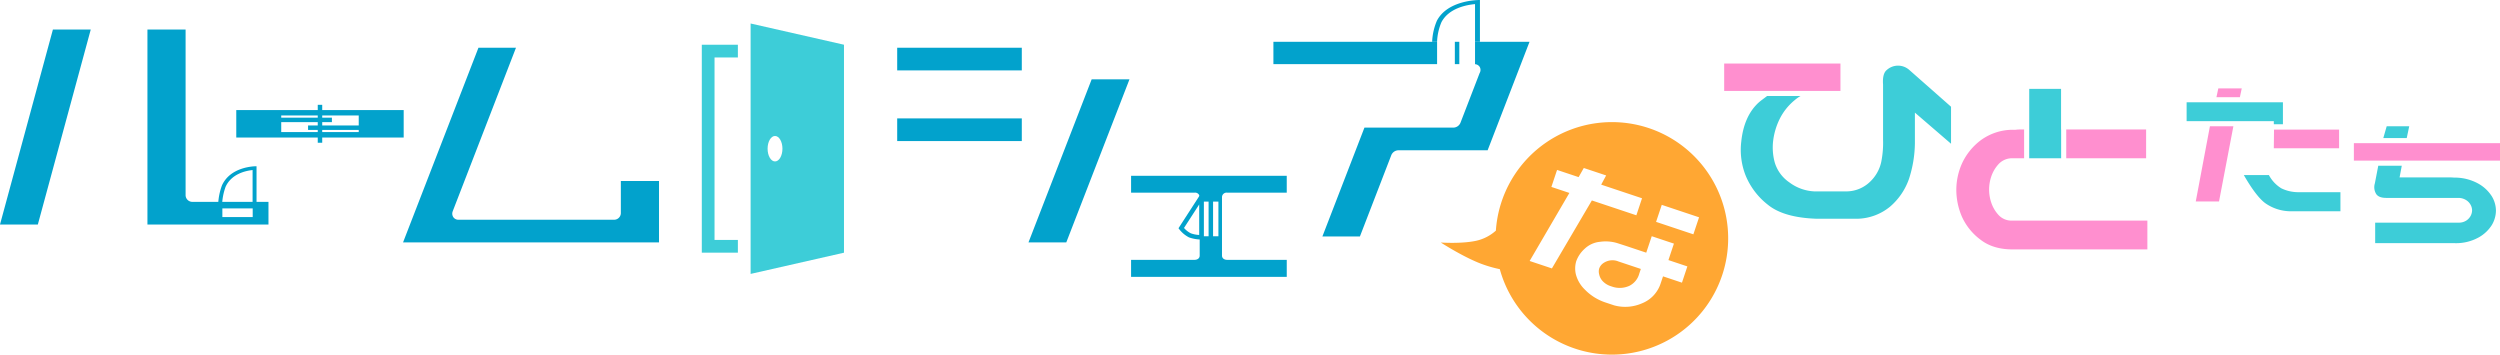 <svg xmlns="http://www.w3.org/2000/svg" width="838.605" height="118.965" viewBox="0 0 838.605 118.965"><defs><style>.cls-1{fill:#02a2cc}.cls-2{fill:#3dcdd8}.cls-3{fill:#ffa733}.cls-4{fill:#ff8fcf}</style></defs><g id="レイヤー_2" data-name="レイヤー 2"><g id="blue_yoko"><path class="cls-1" d="M12.692 75.31L30.44 9.911H17.746L0 75.31h12.692zm51.965-7.599a2.274 2.274 0 01-2.4-2.4v-55.4h-12.8v65.4h40.6v-7.6zm20.109 5.113H74.59v-2.912h10.176z"/><path class="cls-1" d="M74.5 68.716a19.6 19.6 0 011.17-6.05c1.97-4.348 6.723-5.381 9.06-5.625v11.675h1.323V55.765H86c-.719 0-8.7.143-11.553 6.443a20.828 20.828 0 00-1.273 6.508zm4.756-31.799v9.209h56.157v-9.209zm41.079 7.392h-26v-5.574h26z"/><path class="cls-1" d="M106.585 35.16h1.5v12.722h-1.5z"/><path class="cls-1" d="M91.334 39.467h20v1.5h-20zm12 2.609h20v1.5h-20zM135.2 81.31h85.859v-20.6h-12.8v10.6a2.272 2.272 0 01-2.4 2.4h-52a2.078 2.078 0 01-1.729-.772 2.11 2.11 0 01-.326-1.894l.056-.176 21.22-54.858h-12.587z"/><path class="cls-2" d="M247.515 80.493h-7.831v-61.22h7.831v-4.272h-12.102v69.763h12.102v-4.271zm4.271-72.61v84l31.322-7.119V15zm8.186 46.271c-1.376 0-2.491-1.912-2.491-4.271s1.115-4.271 2.491-4.271 2.492 1.912 2.492 4.271-1.116 4.271-2.492 4.271z"/><path class="cls-1" d="M300.955 16.011h41.8v7.599h-41.8zm0 23.7h41.8v7.6h-41.8zm56.723 41.599l21.197-54.7h-12.683l-21.196 54.7h12.682zm52.231 4.427V66.114a1.533 1.533 0 011.726-1.488h19.994v-5.658h-52.216v5.658H400.7a1.533 1.533 0 011.726 1.488v19.623c0 .853-.694 1.426-1.726 1.426h-21.29v5.72h52.22v-5.72h-20c-1.03 0-1.721-.573-1.721-1.426zm-1.2-6.483h-5V67.627h5z"/><path class="cls-1" d="M405.413 66.869h1.5v13.808h-1.5zm-1.62 13.48h-.75a12.752 12.752 0 01-4.19-.714 9.69 9.69 0 01-3.214-2.654l-.325-.42 8.479-13.111zm-6.628-3.887a7.4 7.4 0 002.279 1.794 9.564 9.564 0 002.849.562V68.532zm97.622-62.451v7.521a1.989 1.989 0 011.579.935 2.043 2.043 0 01-.045 2.067l-6.368 16.517a2.639 2.639 0 01-2.6 1.759h-29.662l-14.1 36.5h12.584l10.476-27.139a2.641 2.641 0 012.6-1.761h29.762l14.059-36.4zm-67.634 0h54.907v7.5h-54.907z"/><path class="cls-1" d="M482.053 14.011a18.8 18.8 0 011.457-6.546c2.452-4.7 8.368-5.821 11.277-6.085v12.631h1.646V0h-.065c-.9 0-10.827.155-14.38 6.97a19.979 19.979 0 00-1.585 7.041zm5.963 0h1.5v7.5h-1.5z"/><path class="cls-3" d="M553.048 42.961a39.024 39.024 0 00-51.268 34.4 14.574 14.574 0 01-6.4 3.356c-4.869 1.135-12.073.636-12.073.636s8.393 5.437 14.623 7.517a41.722 41.722 0 005.166 1.419 39 39 0 1049.955-47.329zm-32.473 47.076l-7.47-2.493 13.33-22.824-6.035-2.015L522.306 57l7.229 2.412 1.736-3.061 7.5 2.5-1.665 3.086 13.7 4.572-1.9 5.709-14.924-4.981zm43.625 4.781l-6.352-2.12-.769 2.3a10.765 10.765 0 01-6.279 6.749 14.035 14.035 0 01-9.342.686l-3.1-1.033a17.032 17.032 0 01-6.712-4.242 10.991 10.991 0 01-3.02-5.086 8.473 8.473 0 01.13-4.511 10.428 10.428 0 012.823-4.129 8.626 8.626 0 015.136-2.322 13.5 13.5 0 015.7.413q2.712.87 3.138 1.012l6.664 2.225 1.844-5.525 7.443 2.484-1.844 5.525 6.353 2.12zm3.829-16.218l-12.511-4.176 1.906-5.709 12.511 4.176z"/><path class="cls-3" d="M539.852 87.405a5.523 5.523 0 00-2.166.961 3.677 3.677 0 00-1.266 1.753 3.77 3.77 0 000 1.877 4.742 4.742 0 001.163 2.28 6.391 6.391 0 002.555 1.658l.765.255a7.784 7.784 0 005.662-.315 6.413 6.413 0 003.323-4.114l.517-1.546-7.47-2.492a5.273 5.273 0 00-3.083-.317z"/><path class="cls-4" d="M578.362 30.493h16.686l-.002.001h22.321v-9.18h-39.005v9.179z"/><path class="cls-2" d="M640.416 23.427a5.642 5.642 0 00-7.514.051l-.065.059c-.951.813-1.349 2.423-1.181 4.785v18.556a32.423 32.423 0 01-.611 7.452 12.912 12.912 0 01-3.774 6.661 11.466 11.466 0 01-7.7 3.21h-10.949a15.074 15.074 0 01-8.381-3.012 12.369 12.369 0 01-4.925-6.72 19.029 19.029 0 01-.516-7.333 22.861 22.861 0 012.143-7.165 19.2 19.2 0 015.041-6.353 12.736 12.736 0 011.994-1.413h-11.216l-1.82 1.369c-.382.287-.729.571-1.033.844-3.276 3.006-5.236 7.418-5.817 13.1a23.426 23.426 0 001.46 11.34 23.978 23.978 0 007.529 9.87c3.517 2.85 9.01 4.414 16.325 4.651h13.591a17.853 17.853 0 0011-4.053 21.588 21.588 0 006.348-9.289 40.008 40.008 0 001.992-12.061v-10.2l12.122 10.44V35.8z"/><path class="cls-4" d="M674.793 74.006a5.907 5.907 0 01-4.585-2.095 11.607 11.607 0 01-2.265-3.967 13.882 13.882 0 01-.714-4.4 13.611 13.611 0 01.714-4.3 11.635 11.635 0 012.266-3.968 6.142 6.142 0 014.5-2.186h4.262v-9.651H677.3a6.9 6.9 0 00-1 .075l-.251.019h-.627a18.216 18.216 0 00-10.965 3.494 20.387 20.387 0 00-6.281 7.716 21.8 21.8 0 00-1.943 8.9 22.76 22.76 0 001.9 9.1 19.751 19.751 0 006.268 7.7c2.842 2.193 6.54 3.273 11 3.217h44.919v-9.654zm18.311-30.567h26.795v9.65h-26.795z"/><path class="cls-2" d="M691.392 43.439h-.023V29.801h-10.683V53.09l10.706-.001v-9.65z"/><path class="cls-4" d="M750.987 32.6h.363l.624-2.937h-7.862l-.624 2.937h7.499zm-9.041 9.755h-.645l-4.749 25.223h7.801l4.816-25.223h-7.223z"/><path class="cls-2" d="M762.732 41.678h3.057v-7.366h-32.304v6.33h29.247v1.036z"/><path class="cls-4" d="M762.804 43.463l-.072 6.276h21.897v-6.262l-21.825-.014z"/><path class="cls-2" d="M759.8 68.106a14.878 14.878 0 008.324 2.759h16.956v-6.4h-14.4a13.033 13.033 0 01-5.436-1.3 11.585 11.585 0 01-4.16-4.441h-8.411c2.711 4.712 5.106 7.864 7.127 9.382zm48.356-25.759H800.6l-1.14 3.966h7.86l.836-3.966zm23.22 19.269a16.329 16.329 0 00-8.12-2.039 20.524 20.524 0 00-1.335-.068h-17l.736-3.92h-7.886l-1.144 5.919a4.353 4.353 0 00.454 3.578c.594.875 1.711 1.3 3.414 1.3h24.308a4.96 4.96 0 012.473.752 4.344 4.344 0 011.479 1.586 3.836 3.836 0 01.485 1.776 4.074 4.074 0 01-.486 1.915A4.322 4.322 0 01827.279 74a4.531 4.531 0 01-2.547.685h-28v6.877h26.559a15.622 15.622 0 008.131-1.906 12.252 12.252 0 004.5-4.263 9.64 9.64 0 001.321-4.756 9.443 9.443 0 00-1.353-4.745 12.671 12.671 0 00-4.514-4.276z"/><path class="cls-4" d="M798.436 53.877h40.169v-5.852h-49.017v5.852h8.848z"/></g></g></svg>